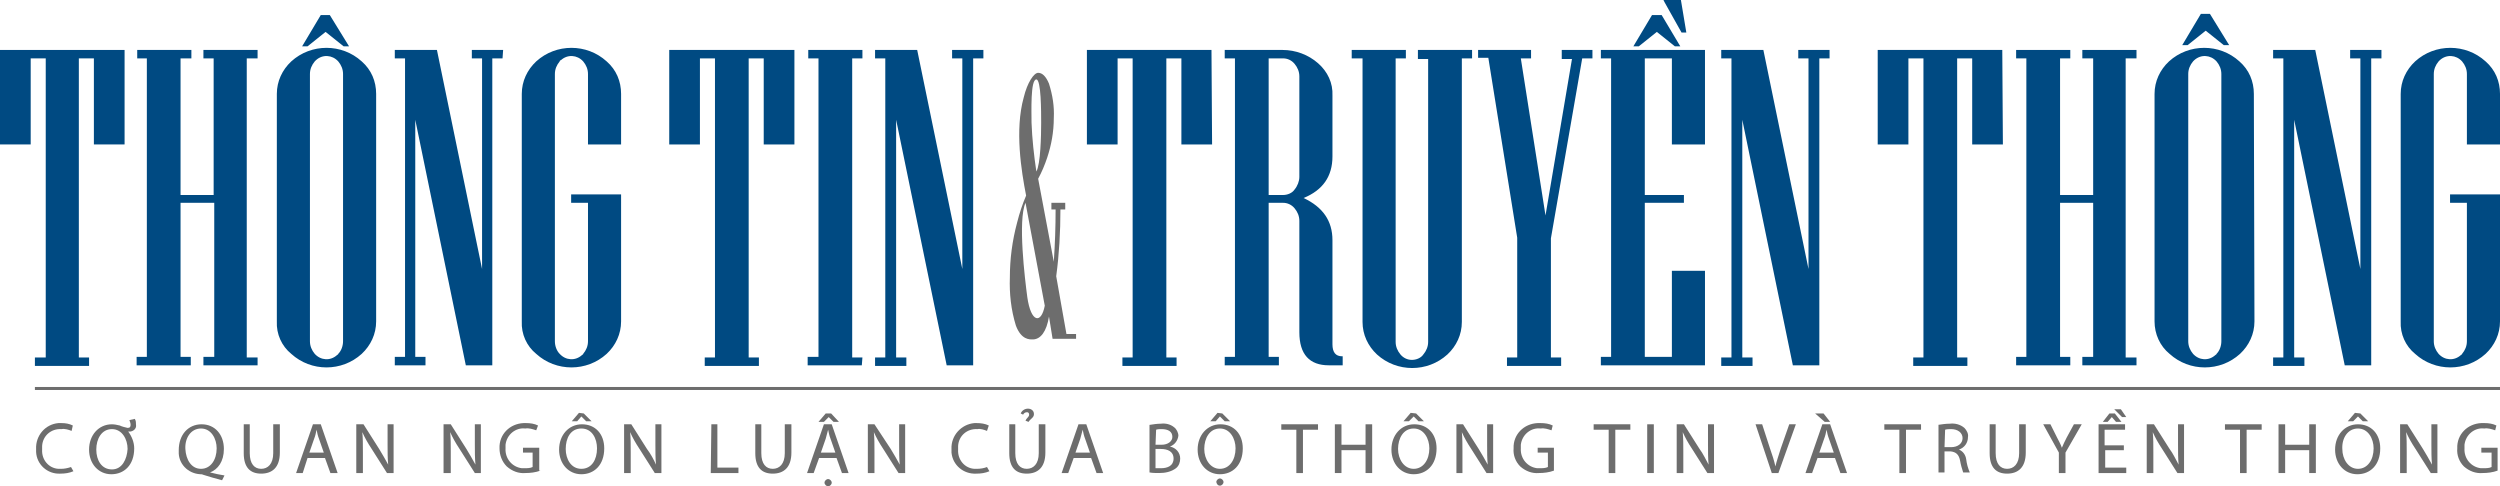 <?xml version="1.0" encoding="utf-8"?>
<!-- Generator: Adobe Illustrator 24.3.0, SVG Export Plug-In . SVG Version: 6.00 Build 0)  -->
<svg version="1.1" id="Layer_1" xmlns="http://www.w3.org/2000/svg" xmlns:xlink="http://www.w3.org/1999/xlink" x="0px" y="0px"
	 viewBox="0 0 415.4 80.8" style="enable-background:new 0 0 415.4 80.8;" xml:space="preserve">
<style type="text/css">
	.st0{fill:#004A82;}
	.st1{fill:#6D6D6D;}
</style>
<path class="st0" d="M20.7,24h-5.1V9.7h-2.5v49.7h1.7v1.4h-9v-1.4h1.8V9.7H5.1V24H0V8.3h20.7V24z"/>
<path class="st0" d="M42.8,60.7h-9v-1.4h1.8V33.7H30v25.6h1.7v1.4h-9v-1.4h1.7V9.7h-1.6V8.3h9v1.4H30v22.7h5.5V9.7h-1.7V8.3h9v1.4
	h-1.8v49.7h1.8V60.7z"/>
<path class="st0" d="M62.5,53.4c0,2.1-0.9,4-2.4,5.4c-3.3,3-8.4,3-11.7,0c-1.6-1.3-2.5-3.3-2.4-5.4V15.6c0-2.1,0.9-4,2.4-5.4
	c3.3-3,8.4-3,11.7,0c1.6,1.4,2.4,3.3,2.4,5.4V53.4z M58,7.7h-0.9l-3-2.4l-3,2.4h-0.9l3.1-5.2h1.5L58,7.7z M279.2,7.7h-0.9l-3-2.4
	l-3,2.4h-0.9l3.1-5.2h1.6L279.2,7.7z M57,56.7V12.3c0-0.8-0.3-1.5-0.8-2.1c-1-1.1-2.6-1.2-3.7-0.2c-0.1,0.1-0.1,0.1-0.2,0.2
	c-0.5,0.6-0.8,1.3-0.8,2.1v44.4c0,0.8,0.3,1.5,0.8,2.1c1,1.1,2.6,1.2,3.7,0.2c0.1-0.1,0.2-0.1,0.2-0.2C56.7,58.3,57,57.5,57,56.7z"
	/>
<path class="st0" d="M83.5,9.7h-1.7v51h-4.4L69,19.9v39.4h1.7v1.4h-5.1v-1.4h1.7V9.7h-1.7V8.3h7l7.5,36.4v-35h-1.7V8.3h5.2L83.5,9.7
	z"/>
<path class="st0" d="M103.2,53.4c0,2.1-0.9,4-2.4,5.4c-3.3,3-8.4,3-11.7,0c-1.6-1.3-2.5-3.3-2.4-5.4V15.6c0-2.1,0.9-4,2.4-5.4
	c3.3-3,8.4-3,11.7,0c1.6,1.4,2.4,3.3,2.4,5.4V24h-5.5V12.3c0-0.8-0.3-1.5-0.8-2.1c-1-1.1-2.6-1.2-3.7-0.2C93.1,10,93,10.1,93,10.2
	c-0.5,0.6-0.8,1.3-0.8,2.1v44.4c0,0.8,0.3,1.6,0.8,2.1c1,1.1,2.6,1.2,3.7,0.2c0.1-0.1,0.2-0.1,0.2-0.2c0.5-0.6,0.8-1.3,0.8-2.1v-23
	h-2.8v-1.4h8.3L103.2,53.4z"/>
<path class="st0" d="M132,24h-5.1V9.7h-2.5v49.7h1.7v1.4h-9v-1.4h1.7V9.7h-2.5V24h-5.1V8.3H132V24z"/>
<path class="st0" d="M143.2,60.7h-9v-1.4h1.8V9.7h-1.7V8.3h9v1.4h-1.7v49.7h1.7L143.2,60.7z"/>
<path class="st0" d="M163.4,9.7h-1.7v51h-4.4l-8.4-40.8v39.5h1.7v1.4h-5.2v-1.4h1.7V9.7h-1.7V8.3h7l7.5,36.4v-35h-1.7V8.3h5.2
	L163.4,9.7z"/>
<path class="st0" d="M201.4,24h-5.1V9.7h-2.5v49.7h1.7v1.4h-9v-1.4h1.7V9.7h-2.5V24h-5.1V8.3h20.7L201.4,24z"/>
<path class="st0" d="M223.2,60.7h-2.4c-3.2,0-4.9-1.8-4.9-5.5V36.7c0-0.8-0.3-1.5-0.8-2.1c-0.5-0.6-1.2-0.9-1.9-0.9h-2.4v25.6h1.7
	v1.4h-9v-1.4h1.7V9.7h-1.7V8.3h9.6c2.2,0,4.3,0.8,5.9,2.2c1.6,1.4,2.5,3.3,2.4,5.4v10.1c0,3.3-1.6,5.6-4.8,6.9
	c3.2,1.5,4.8,3.8,4.8,7v17.3c0,1.3,0.5,2,1.6,2h0.1V60.7z M215.9,29.4V12.7c0-0.8-0.3-1.5-0.8-2.1c-0.5-0.6-1.2-0.9-1.9-0.9h-2.4
	v22.7h2.4c0.7,0,1.5-0.3,1.9-0.9C215.6,30.9,215.9,30.1,215.9,29.4z"/>
<path class="st0" d="M244.6,9.7h-1.7v43.8c0,2.1-0.9,4-2.4,5.4c-3.3,3-8.4,3-11.7,0c-1.5-1.4-2.4-3.3-2.4-5.4V9.7h-1.8V8.3h9v1.4
	h-1.7v47.1c0,0.8,0.3,1.5,0.8,2.1c0.5,0.6,1.2,0.9,1.9,0.9c0.7,0,1.5-0.3,1.9-0.9c0.5-0.6,0.8-1.3,0.8-2.1v-47h-1.7V8.3h9L244.6,9.7
	z"/>
<path class="st0" d="M264.6,9.7h-1.7l-5.2,29.9v19.8h1.7v1.4h-9v-1.4h1.7V39.5l-4.8-29.9h-1.7V8.3h8.8v1.4h-1.7l4.1,26.1l4.4-26
	h-1.7V8.3h5.1V9.7z"/>
<path class="st0" d="M283.3,60.7H266v-1.4h1.7V9.7H266V8.3h17.3V24h-5.5V9.7h-4.5v22.7h6.5v1.3h-6.5v25.6h4.5V45h5.5L283.3,60.7z
	 M280.2,5.4h-0.8l-2.8-5L276.4,0h2.9L280.2,5.4z M370.4,7.5h-0.9l-3-2.4l-3,2.4h-0.9l3.1-5.2h1.5L370.4,7.5z"/>
<path class="st0" d="M304,9.7h-1.7v51h-4.4l-8.4-40.8v39.5h1.7v1.4H286v-1.4h1.7V9.7H286V8.3h7l7.5,36.4v-35h-1.7V8.3h5.2V9.7z"/>
<path class="st0" d="M332.8,24h-5.1V9.7h-2.5v49.7h1.7v1.4h-9v-1.4h1.7V9.7h-2.5V24h-5.1V8.3h20.7L332.8,24z"/>
<path class="st0" d="M355,60.7h-9v-1.4h1.8V33.7h-5.5v25.6h1.7v1.4h-9v-1.4h1.7V9.7h-1.7V8.3h9v1.4h-1.7v22.7h5.5V9.7H346V8.3h9v1.4
	h-1.8v49.7h1.8V60.7z"/>
<path class="st0" d="M374.6,53.4c0,2.1-0.9,4-2.4,5.4c-3.3,3-8.4,3-11.7,0c-1.6-1.3-2.5-3.3-2.5-5.4V15.6c0-2.1,0.9-4,2.4-5.4
	c3.3-3,8.4-3,11.7,0c1.6,1.4,2.4,3.3,2.4,5.4L374.6,53.4z M369.1,56.7V12.3c0-0.8-0.3-1.5-0.8-2.1c-1-1.1-2.6-1.2-3.7-0.2
	c-0.1,0.1-0.1,0.1-0.2,0.2c-0.5,0.6-0.8,1.3-0.8,2.1v44.4c0,0.8,0.3,1.5,0.8,2.1c1,1.1,2.6,1.2,3.7,0.2c0.1-0.1,0.2-0.1,0.2-0.2
	C368.8,58.3,369.1,57.5,369.1,56.7z"/>
<path class="st0" d="M395.7,9.7h-1.7v51h-4.4l-8.4-40.8v39.5h1.7v1.4h-5.2v-1.4h1.7V9.7h-1.7V8.3h7l7.5,36.4v-35h-1.7V8.3h5.2V9.7z"
	/>
<path class="st0" d="M415.4,53.4c0,2.1-0.9,4-2.4,5.4c-3.3,3-8.4,3-11.7,0c-1.6-1.3-2.5-3.3-2.4-5.4V15.6c0-2.1,0.9-4,2.4-5.4
	c3.3-3,8.4-3,11.7,0c1.6,1.4,2.4,3.3,2.4,5.4V24h-5.5V12.3c0-0.8-0.3-1.5-0.8-2.1c-1-1.1-2.6-1.2-3.7-0.2c-0.1,0.1-0.1,0.1-0.2,0.2
	c-0.5,0.6-0.8,1.3-0.8,2.1v44.4c0,0.8,0.3,1.5,0.8,2.1c1,1.1,2.6,1.2,3.7,0.2c0.1-0.1,0.2-0.1,0.2-0.2c0.5-0.6,0.8-1.3,0.8-2.1v-23
	h-2.8v-1.4h8.3V53.4z"/>
<path class="st1" d="M178.1,55.5h-0.9l-1.7-9.6c0.5-3.7,0.7-7.4,0.7-11.1h0.8v-1.1h-2.3v1.1h0.7c0,2.9-0.1,5.7-0.3,8.7l-2.6-13.8
	c0.6-1.1,1.1-2.3,1.5-3.5c0.7-2.1,1.1-4.3,1.1-6.6c0.1-1.9-0.2-3.8-0.8-5.7c-0.5-1.2-1.1-1.8-1.8-1.8s-1.8,1.6-2.4,4.1
	c-1.5,5.4-0.4,12.2,0.4,16.3c-0.6,1.4-1.1,2.9-1.5,4.5c-0.8,3-1.2,6-1.2,9.1c-0.1,2.7,0.2,5.4,1,8c0.9,2.4,2.3,2.3,2.8,2.3
	c1.3,0,2.3-1.3,2.7-3.8l0.6,3.7h3.9v-0.8L178.1,55.5z M172.2,13.2c0.8,0,0.8,5.4,0.8,7.2c0,2.1-0.1,6.9-0.8,8.1
	c-0.4-2.7-0.7-5.4-0.8-8.1C171.4,18.6,171.2,13.2,172.2,13.2z M170.7,49.4c-0.4-3-1.6-12.8-0.3-15.7l3.2,17.1
	C173,53.9,171.3,53.6,170.7,49.4L170.7,49.4z"/>
<rect x="5.8" y="64.3" class="st1" width="409.8" height="0.5"/>
<path class="st1" d="M12.2,78.3c-0.7,0.3-1.4,0.4-2.2,0.4c-2.1,0.1-3.9-1.5-4-3.6c0-0.2,0-0.3,0-0.5c-0.1-2.2,1.5-4.1,3.7-4.3
	c0.2,0,0.4,0,0.5,0c0.7,0,1.3,0.1,1.9,0.4l-0.2,0.9c-0.5-0.2-1.1-0.4-1.7-0.3c-1.7-0.1-3.1,1.1-3.2,2.8c0,0.2,0,0.4,0,0.6
	c-0.1,1.7,1.1,3.1,2.7,3.2c0.1,0,0.3,0,0.4,0c0.6,0,1.1-0.1,1.7-0.3L12.2,78.3z"/>
<path class="st1" d="M22.4,69.6c0.2,0.3,0.2,0.7,0.2,1c0.1,0.5-0.3,1-0.9,1.1c-0.1,0-0.3,0-0.4,0c0.6,0.8,1,1.8,1,2.8
	c0,2.8-1.7,4.3-3.8,4.3s-3.7-1.7-3.7-4.1s1.6-4.2,3.8-4.2c0.4,0,0.9,0.1,1.3,0.2c0.4,0.2,0.9,0.3,1.3,0.4c0.4,0,0.5-0.2,0.5-0.5
	c0-0.3-0.1-0.5-0.2-0.8L22.4,69.6z M21.2,74.6c0-1.6-0.9-3.3-2.6-3.3s-2.6,1.6-2.6,3.4s0.9,3.3,2.6,3.3S21.1,76.3,21.2,74.6
	L21.2,74.6z"/>
<path class="st1" d="M36.9,79.8c-1.1-0.3-2.2-0.6-3.1-0.9c-0.2-0.1-0.3-0.1-0.5-0.1c-2.1-0.1-3.7-1.8-3.6-3.8c0-0.1,0-0.2,0-0.2
	c0-2.6,1.6-4.3,3.8-4.3s3.7,1.7,3.7,4.1c0,2.1-1,3.4-2.3,3.9l0,0c0.8,0.2,1.7,0.4,2.4,0.5L36.9,79.8z M36,74.5
	c0-1.6-0.9-3.3-2.6-3.3s-2.7,1.6-2.6,3.4s1,3.3,2.6,3.3C35,77.9,36,76.4,36,74.5z"/>
<path class="st1" d="M41.5,70.5v4.8c0,1.8,0.8,2.6,1.9,2.6s2-0.8,2-2.6v-4.8h1.1v4.7c0,2.5-1.3,3.5-3.1,3.5s-2.9-1-2.9-3.4v-4.8
	H41.5z"/>
<path class="st1" d="M51.1,76.1l-0.8,2.5h-1.1l2.8-8.1h1.3l2.8,8.1h-1.2L54,76.1H51.1z M53.8,75.2L53,72.9c-0.2-0.5-0.3-1-0.4-1.5
	l0,0c-0.1,0.5-0.2,1-0.4,1.5l-0.8,2.3L53.8,75.2z"/>
<path class="st1" d="M59.2,78.6v-8.1h1.2l2.6,4.1c0.5,0.8,1,1.7,1.5,2.6l0,0c-0.1-1.1-0.1-2.1-0.1-3.3v-3.4h1v8.1h-1.1l-2.6-4.1
	c-0.6-0.9-1.1-1.8-1.5-2.7l0,0c0.1,1,0.1,2,0.1,3.3v3.5L59.2,78.6z"/>
<path class="st1" d="M73.7,78.6v-8.1h1.2l2.6,4.1c0.5,0.8,1,1.7,1.5,2.6l0,0c-0.1-1.1-0.1-2.1-0.1-3.3v-3.4h1v8.1h-1l-2.6-4.1
	c-0.6-0.9-1.1-1.8-1.5-2.7l0,0c0.1,1,0.1,2,0.1,3.3v3.5L73.7,78.6z"/>
<path class="st1" d="M89.8,78.2c-0.8,0.3-1.7,0.4-2.5,0.4c-1.1,0.1-2.2-0.3-3.1-1.1c-0.8-0.8-1.2-1.9-1.2-3c-0.1-2.3,1.7-4.1,4-4.2
	c0.1,0,0.3,0,0.4,0c0.7,0,1.4,0.1,2,0.4l-0.3,0.8c-0.6-0.2-1.2-0.4-1.8-0.3c-1.6-0.2-3.1,1-3.3,2.7c0,0.2,0,0.4,0,0.6
	c-0.1,1.7,1.1,3.1,2.7,3.3c0.1,0,0.3,0,0.4,0c0.5,0,1,0,1.4-0.2v-2.4h-1.6v-0.8h2.7V78.2z"/>
<path class="st1" d="M100.4,74.5c0,2.8-1.7,4.3-3.8,4.3s-3.7-1.7-3.7-4.1s1.6-4.2,3.8-4.2S100.4,72.1,100.4,74.5z M94,74.6
	c0,1.7,0.9,3.3,2.6,3.3s2.6-1.5,2.6-3.4c0-1.6-0.8-3.3-2.6-3.3S94,72.8,94,74.6z M97,68.7l1.3,1.3h-0.9l-0.8-0.8l0,0L95.9,70H95
	l1.2-1.4L97,68.7z"/>
<path class="st1" d="M103.7,78.6v-8.1h1.2l2.6,4.1c0.6,0.8,1.1,1.7,1.5,2.6l0,0c-0.1-1.1-0.1-2.1-0.1-3.3v-3.4h1v8.1h-1.1l-2.6-4.1
	c-0.6-0.9-1.1-1.8-1.5-2.7l0,0c0.1,1,0.1,2,0.1,3.3v3.5L103.7,78.6z"/>
<path class="st1" d="M118.2,70.5h1v7.2h3.5v0.9h-4.6L118.2,70.5z"/>
<path class="st1" d="M126.5,70.5v4.8c0,1.8,0.8,2.6,1.9,2.6c1.1,0,2-0.8,2-2.6v-4.8h1.1v4.7c0,2.5-1.3,3.5-3.1,3.5s-2.9-1-2.9-3.4
	v-4.8H126.5z"/>
<path class="st1" d="M136.1,76.1l-0.9,2.5h-1.1l2.8-8.1h1.3l2.8,8.1h-1.1l-0.9-2.5L136.1,76.1z M138.1,68.7l1.3,1.4h-0.9l-0.8-0.8
	l0,0l-0.8,0.8H136l1.2-1.4H138.1z M138.8,75.2l-0.8-2.3c-0.2-0.5-0.3-1-0.4-1.5l0,0c-0.1,0.5-0.3,1-0.4,1.5l-0.8,2.3L138.8,75.2z
	 M137,80.2c0-0.3,0.3-0.6,0.6-0.6c0,0,0,0,0,0c0.3,0,0.6,0.3,0.6,0.6c0,0.3-0.3,0.6-0.6,0.6C137.3,80.8,137,80.5,137,80.2z"/>
<path class="st1" d="M144.2,78.6v-8.1h1.1l2.7,4.1c0.5,0.8,1,1.7,1.5,2.6l0,0c-0.1-1.1-0.1-2.1-0.1-3.3v-3.4h1v8.1h-1.1l-2.6-4.1
	c-0.6-0.9-1.1-1.8-1.5-2.7l0,0c0.1,1,0.1,2,0.1,3.3v3.5L144.2,78.6z"/>
<path class="st1" d="M164.4,78.3c-0.7,0.3-1.4,0.4-2.2,0.4c-2.1,0.1-3.9-1.4-4.1-3.5c0-0.2,0-0.4,0-0.6c-0.1-2.2,1.6-4.1,3.8-4.3
	c0.1,0,0.3,0,0.4,0c0.7,0,1.4,0.1,2,0.4l-0.3,0.9c-0.5-0.2-1.1-0.4-1.6-0.3c-1.7-0.1-3.1,1.1-3.2,2.8c0,0.2,0,0.4,0,0.6
	c-0.1,1.7,1.1,3.1,2.7,3.2c0.1,0,0.3,0,0.4,0c0.6,0,1.2-0.1,1.7-0.3L164.4,78.3z"/>
<path class="st1" d="M168.7,70.5v4.8c0,1.8,0.8,2.6,1.9,2.6s2-0.8,2-2.6v-4.8h1.1v4.7c0,2.5-1.3,3.5-3.1,3.5s-2.9-1-2.9-3.4v-4.8
	H168.7z M170.4,69.9c0.2-0.5,0.6-0.6,0.6-1c0-0.2-0.1-0.4-0.3-0.4c0,0,0,0-0.1,0c-0.3,0-0.5,0.2-0.6,0.4l-0.4-0.2
	c0.2-0.5,0.7-0.8,1.2-0.8c0.5,0,1,0.3,1,0.9c0,0,0,0,0,0c0,0.6-0.5,0.7-0.9,1.3L170.4,69.9z"/>
<path class="st1" d="M178.4,76.1l-0.9,2.5h-1.1l2.8-8.1h1.3l2.8,8.1h-1.1l-0.9-2.5L178.4,76.1z M181.1,75.2l-0.8-2.3
	c-0.2-0.5-0.3-1-0.4-1.5l0,0c-0.1,0.5-0.3,1-0.4,1.5l-0.8,2.3L181.1,75.2z"/>
<path class="st1" d="M191,70.6c0.6-0.1,1.3-0.2,1.9-0.2c0.8-0.1,1.6,0.1,2.2,0.6c0.4,0.3,0.7,0.9,0.7,1.4c-0.1,0.8-0.6,1.5-1.4,1.8
	l0,0c1,0.2,1.7,1,1.7,2c0,0.6-0.2,1.2-0.7,1.6c-0.8,0.6-1.8,0.8-2.8,0.8c-0.5,0-1.1,0-1.6-0.1V70.6z M192,73.9h1
	c1.1,0,1.8-0.6,1.8-1.3c0-0.9-0.7-1.3-1.8-1.3c-0.3,0-0.6,0-0.9,0.1L192,73.9z M192,77.8c0.3,0,0.6,0,0.9,0c1.1,0,2.1-0.4,2.1-1.6
	s-1-1.6-2.1-1.6H192V77.8z"/>
<path class="st1" d="M206.5,74.5c0,2.8-1.7,4.3-3.8,4.3s-3.7-1.7-3.7-4.1s1.6-4.2,3.8-4.2S206.5,72.1,206.5,74.5z M200.1,74.6
	c0,1.7,1,3.3,2.6,3.3s2.6-1.5,2.6-3.4c0-1.6-0.9-3.3-2.6-3.3S200.1,72.8,200.1,74.6z M203.1,68.7l1.3,1.3h-0.9l-0.8-0.8l0,0L202,70
	h-0.9l1.2-1.4L203.1,68.7z M202.1,80.1c0-0.3,0.3-0.6,0.6-0.6c0,0,0,0,0,0c0.3,0,0.6,0.3,0.6,0.6c0,0.3-0.3,0.6-0.6,0.6
	C202.4,80.7,202.2,80.5,202.1,80.1L202.1,80.1z"/>
<path class="st1" d="M215.4,71.4h-2.5v-0.9h6.1v0.9h-2.5v7.2h-1.1L215.4,71.4z"/>
<path class="st1" d="M222.9,70.5v3.4h4v-3.4h1.1v8.1h-1.1v-3.8h-4v3.8h-1.1v-8.1H222.9z"/>
<path class="st1" d="M238.7,74.5c0,2.8-1.7,4.3-3.8,4.3s-3.7-1.7-3.7-4.1s1.6-4.2,3.8-4.2S238.7,72.1,238.7,74.5z M232.3,74.6
	c0,1.7,1,3.3,2.6,3.3s2.6-1.5,2.6-3.4c0-1.6-0.9-3.3-2.6-3.3S232.3,72.8,232.3,74.6L232.3,74.6z M235.3,68.7l1.3,1.3h-0.9l-0.8-0.8
	l0,0l-0.8,0.8h-0.9l1.2-1.4L235.3,68.7z"/>
<path class="st1" d="M242,78.6v-8.1h1.1l2.6,4.1c0.5,0.8,1,1.7,1.5,2.6l0,0c-0.1-1.1-0.1-2.1-0.1-3.3v-3.4h1v8.1h-1.1l-2.6-4.1
	c-0.6-0.9-1.1-1.8-1.5-2.7l0,0c0.1,1,0.1,2,0.1,3.3v3.5L242,78.6z"/>
<path class="st1" d="M258.2,78.2c-0.8,0.3-1.7,0.4-2.5,0.4c-1.1,0.1-2.2-0.3-3.1-1.1c-0.8-0.8-1.2-1.9-1.1-3c-0.1-2.3,1.7-4.1,4-4.2
	c0.2,0,0.3,0,0.5,0c0.7,0,1.4,0.1,2,0.4l-0.2,0.8c-0.6-0.2-1.2-0.4-1.8-0.3c-1.6-0.2-3.1,1-3.3,2.7c0,0.2,0,0.4,0,0.6
	c-0.1,1.7,1.1,3.1,2.7,3.3c0.1,0,0.3,0,0.4,0c0.5,0,1,0,1.4-0.2v-2.4h-1.7v-0.8h2.7L258.2,78.2z"/>
<path class="st1" d="M267.3,71.4h-2.5v-0.9h6.1v0.9h-2.5v7.2h-1.1V71.4z"/>
<path class="st1" d="M274.8,70.5v8.1h-1.1v-8.1H274.8z"/>
<path class="st1" d="M278.6,78.6v-8.1h1.2l2.6,4.1c0.6,0.8,1,1.7,1.5,2.6l0,0c-0.1-1.1-0.1-2.1-0.1-3.3v-3.4h1v8.1h-1.1l-2.6-4.1
	c-0.6-0.9-1.1-1.8-1.5-2.7l0,0c0.1,1,0.1,2,0.1,3.3v3.5L278.6,78.6z"/>
<path class="st1" d="M294.4,78.6l-2.7-8.1h1.1l1.3,4c0.4,1.1,0.7,2.1,0.9,3l0,0c0.2-0.9,0.6-2,0.9-3l1.4-4h1.1l-2.9,8.1H294.4z"/>
<path class="st1" d="M302,76.1l-0.9,2.5H300l2.8-8.1h1.3l2.8,8.1h-1.1l-0.9-2.5L302,76.1z M303,68.7l1.1,1.4h-0.9l-1.6-1.4H303z
	 M304.7,75.2l-0.8-2.3c-0.2-0.5-0.3-1-0.4-1.5l0,0c-0.1,0.5-0.2,1-0.4,1.5l-0.8,2.3L304.7,75.2z"/>
<path class="st1" d="M315.6,71.4h-2.5v-0.9h6.1v0.9h-2.5v7.2h-1.1V71.4z"/>
<path class="st1" d="M322,70.6c0.7-0.1,1.3-0.2,2-0.2c0.8-0.1,1.7,0.1,2.4,0.7c0.4,0.4,0.7,1,0.6,1.5c0,1-0.6,1.8-1.5,2.1l0,0
	c0.7,0.3,1.1,0.9,1.2,1.6c0.1,0.8,0.3,1.5,0.6,2.2h-1.1c-0.2-0.6-0.4-1.3-0.5-1.9c-0.2-1.1-0.7-1.5-1.6-1.6h-1v3.5h-1V70.6z
	 M323.1,74.3h1.1c1.1,0,1.9-0.6,1.9-1.5s-0.8-1.5-1.9-1.5c-0.3,0-0.7,0-1,0.1L323.1,74.3z"/>
<path class="st1" d="M331.6,70.5v4.8c0,1.8,0.8,2.6,1.9,2.6s2-0.8,2-2.6v-4.8h1.1v4.7c0,2.5-1.3,3.5-3.1,3.5s-2.9-1-2.9-3.4v-4.8
	H331.6z"/>
<path class="st1" d="M342.1,78.6v-3.4l-2.6-4.7h1.2l1.1,2.2c0.3,0.6,0.6,1.1,0.8,1.7l0,0c0.2-0.5,0.5-1.1,0.8-1.7l1.2-2.2h1.3
	l-2.7,4.7v3.4L342.1,78.6z"/>
<path class="st1" d="M353,74.8h-3.2v2.9h3.5v0.9h-4.6v-8.1h4.4v0.9h-3.4v2.6h3.2V74.8z M351.4,68.7l1.1,1.4h-0.9l-0.7-0.8l0,0
	l-0.7,0.8h-0.8l1.1-1.4H351.4z M352.4,68l0.9,1.3h-0.7l-1.3-1.3L352.4,68z"/>
<path class="st1" d="M356.7,78.6v-8.1h1.2l2.6,4.1c0.6,0.8,1,1.7,1.5,2.6l0,0c-0.1-1.1-0.1-2.1-0.1-3.3v-3.4h1v8.1h-1.1l-2.6-4.1
	c-0.6-0.9-1.1-1.8-1.5-2.7l0,0c0.1,1,0.1,2,0.1,3.3v3.5L356.7,78.6z"/>
<path class="st1" d="M372.2,71.4h-2.5v-0.9h6.1v0.9h-2.5v7.2h-1.1V71.4z"/>
<path class="st1" d="M379.7,70.5v3.4h4v-3.4h1.1v8.1h-1.1v-3.8h-4v3.8h-1.1v-8.1H379.7z"/>
<path class="st1" d="M395.5,74.5c0,2.8-1.7,4.3-3.8,4.3s-3.7-1.7-3.7-4.1s1.6-4.2,3.8-4.2S395.5,72.1,395.5,74.5z M389.2,74.6
	c0,1.7,1,3.3,2.6,3.3s2.6-1.5,2.6-3.4c0-1.6-0.9-3.3-2.6-3.3S389.1,72.8,389.2,74.6L389.2,74.6z M392.2,68.7l1.3,1.3h-0.9l-0.8-0.8
	l0,0L391,70h-0.9l1.2-1.4L392.2,68.7z"/>
<path class="st1" d="M398.8,78.6v-8.1h1.2l2.6,4.1c0.5,0.8,1,1.7,1.5,2.6l0,0c-0.1-1.1-0.1-2.1-0.1-3.3v-3.4h1v8.1h-1.1l-2.6-4.1
	c-0.6-0.9-1.1-1.8-1.5-2.7l0,0c0.1,1,0.1,2,0.1,3.3v3.5L398.8,78.6z"/>
<path class="st1" d="M415,78.2c-0.8,0.3-1.7,0.4-2.5,0.4c-1.1,0.1-2.2-0.3-3.1-1.1c-0.8-0.8-1.2-1.9-1.1-3c-0.1-2.3,1.7-4.1,4-4.2
	c0.2,0,0.3,0,0.5,0c0.7,0,1.4,0.1,2,0.4l-0.2,0.8c-0.6-0.2-1.2-0.4-1.8-0.3c-1.6-0.2-3.1,1-3.3,2.7c0,0.2,0,0.4,0,0.6
	c-0.1,1.7,1.1,3.1,2.7,3.3c0.1,0,0.3,0,0.4,0c0.5,0,1,0,1.4-0.2v-2.4h-1.7v-0.8h2.7V78.2z"/>
</svg>

